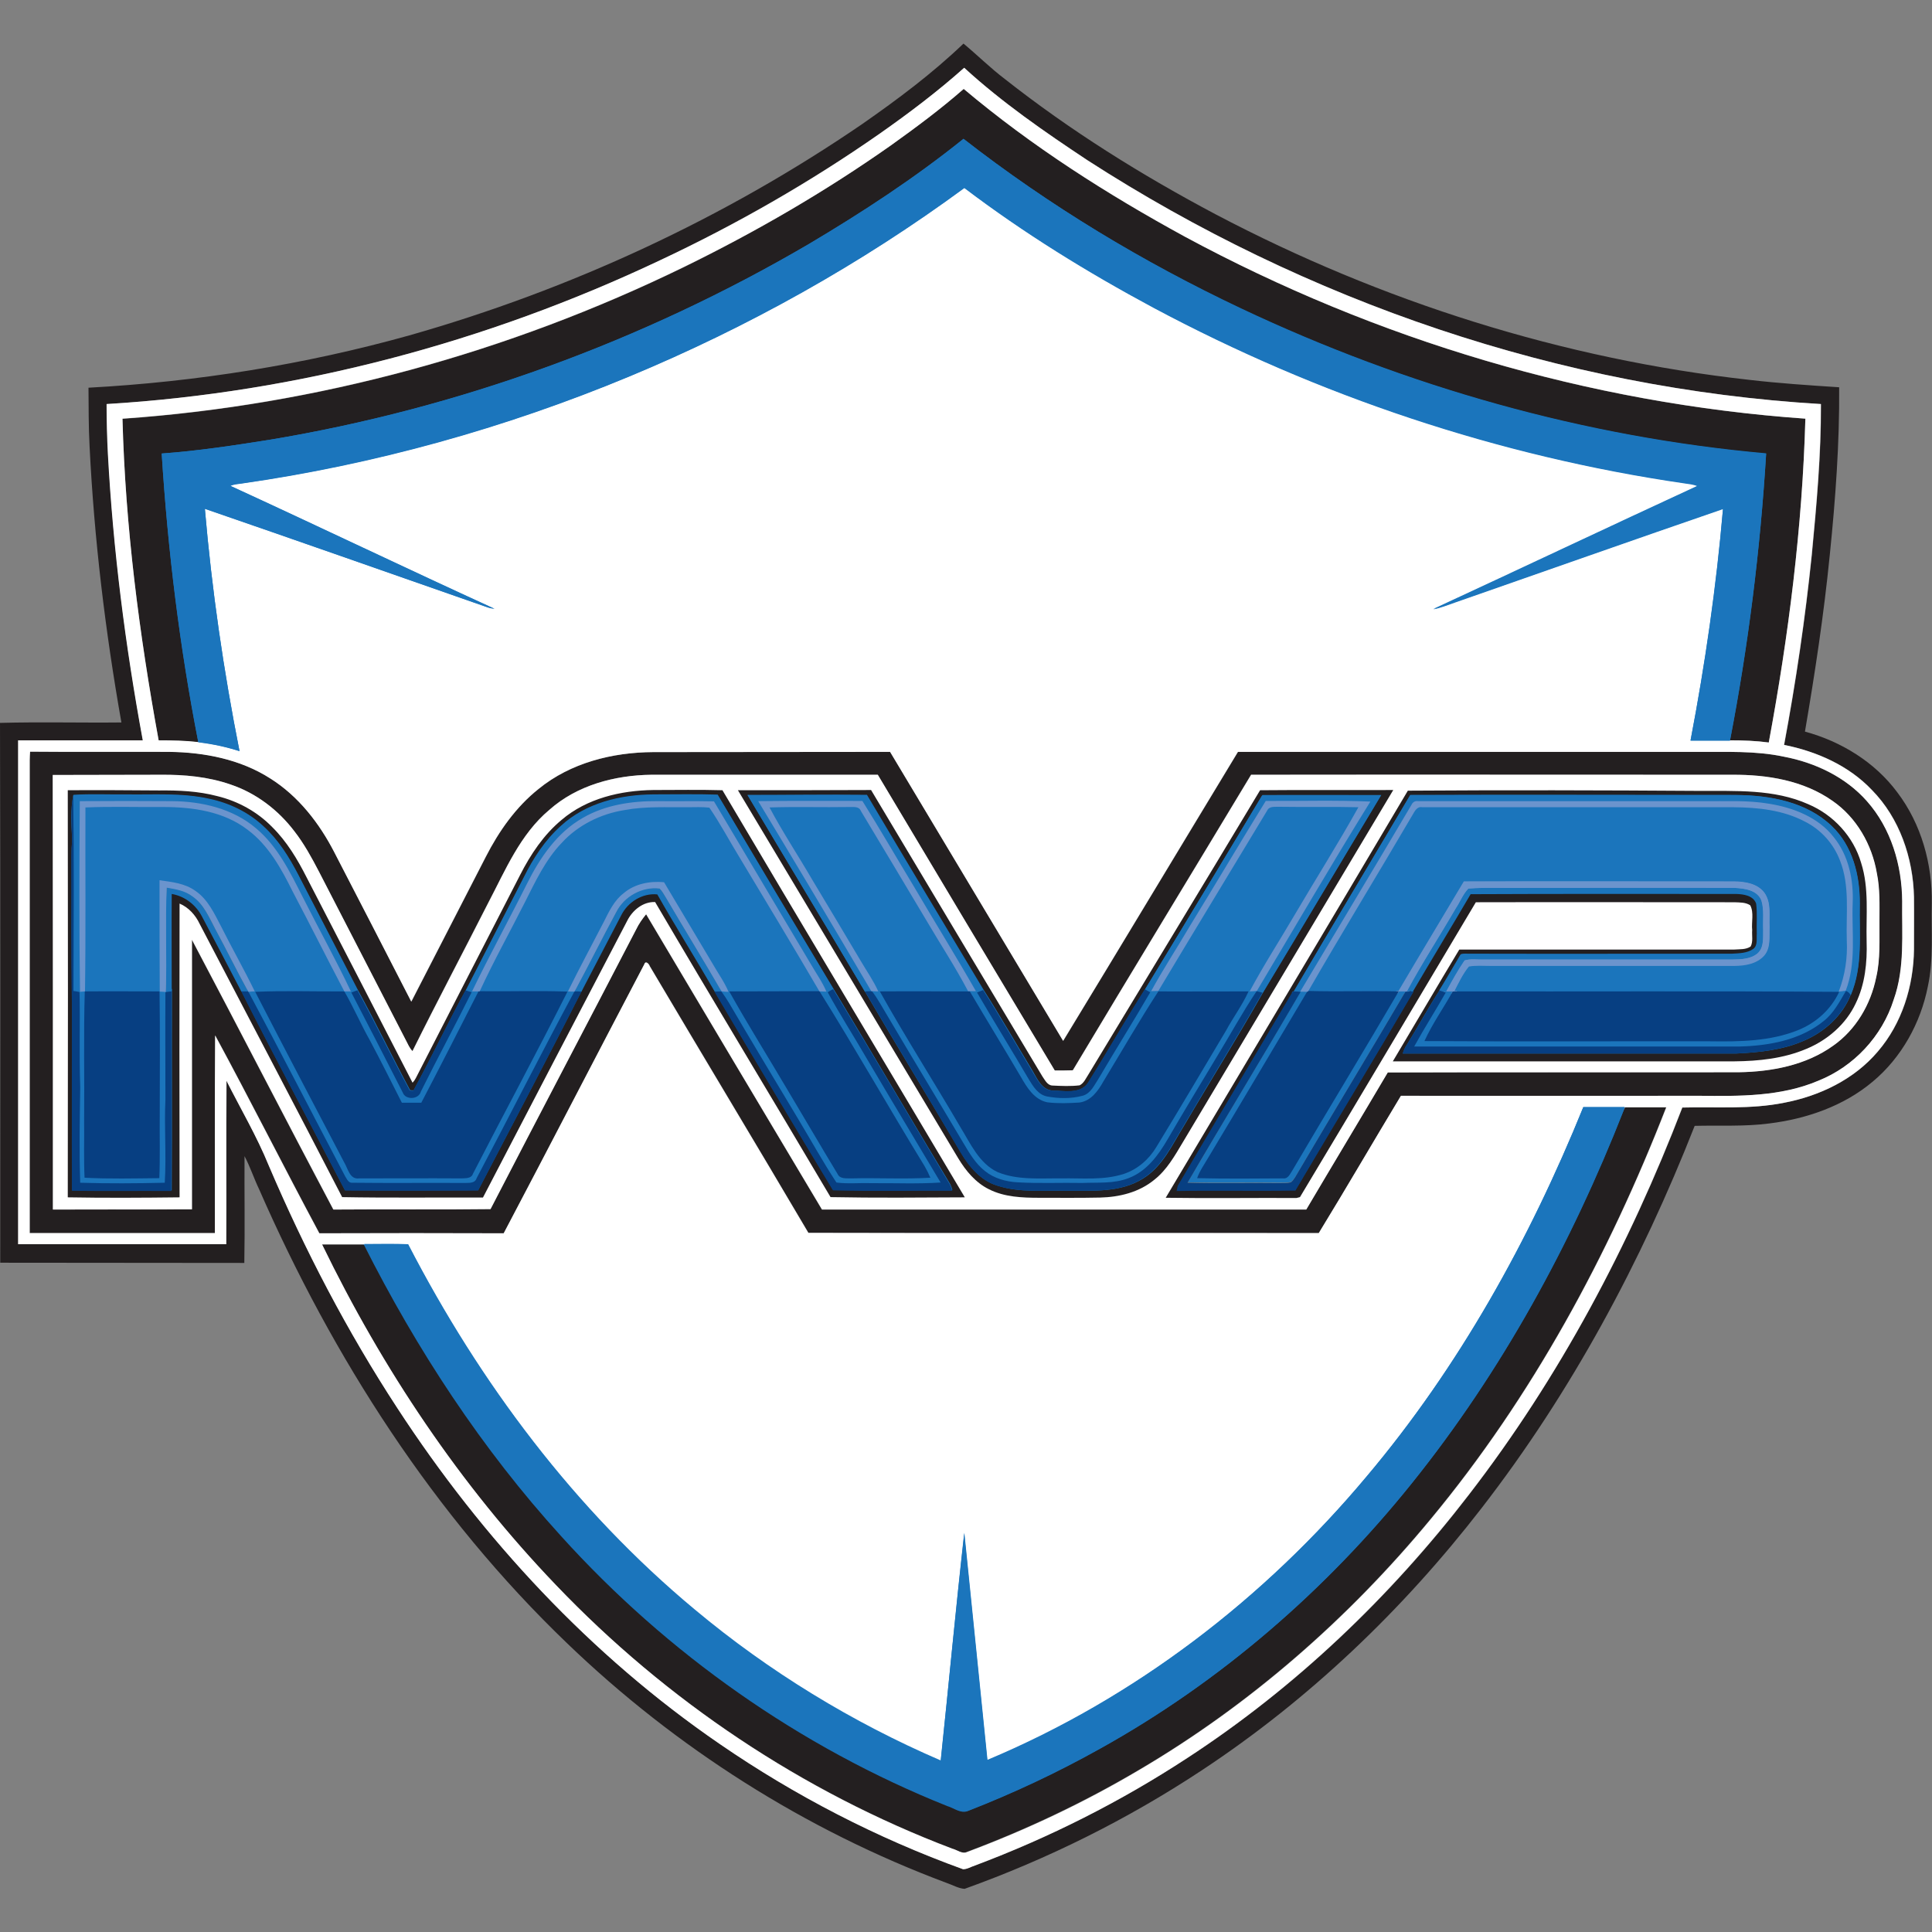 <?xml version="1.0" encoding="UTF-8"?> <svg xmlns="http://www.w3.org/2000/svg" id="Layer_1" viewBox="0 0 886.5 886.5"><rect x="0" y="0" width="886.5" height="886.5" fill="#808080" stroke="none"/><style>.st0{fill:#1b75bc}.st1{fill:#231f20}.st2{fill:#6b94cd}.st3{fill:#fff}.st4{fill:#073f82}</style><path d="M109.5 345.5c-5.7-1.8-12-3.2-18.7-4l-.7-.1-.1-.7c-8.3-42.5-13.9-87.2-16.8-132.6l-.1-1 1-.1c17.3-1.3 34.6-3.9 49.4-6.3 87-14.5 170.1-44.7 247.1-89.7 27.7-16.4 50.8-32.1 70.8-48.2l.6-.5.6.5c38 29.6 80.8 55.9 127.4 77.9 77.7 36.7 158.5 59 240.3 66.3l1 .1-.1 1c-2.7 44.5-8.3 88.8-16.6 131.8l-.2.8h-20.1l.2-1.2c6.9-35.8 11.8-71 14.8-104.7-24.9 8.6-50.1 17.4-74.4 25.9-15.7 5.5-31.4 11-47.1 16.4-1 .3-1.9.7-2.8 1-2.3.8-4.7 1.7-7.2 2.2l-7.5 1.3 6.9-3.2c20.2-9.4 40.8-19 60.6-28.3 19.1-8.9 38.7-18.1 58.2-27.1-.7-.1-1.5-.2-2.2-.3-.4 0-.8-.1-1.1-.2-84.7-12.3-166.8-39.5-244-80.7-32.9-17.7-61.2-35.6-86.3-54.5-46.6 34.4-98.2 63.3-153.3 86.2-57.6 24-117.6 40.5-178.2 49.2-.4.1-.8.1-1.2.2-.4.1-.8.1-1.2.2 17.5 8.1 35.3 16.4 52.4 24.4 21.7 10.2 44.2 20.7 66.4 30.9l6.6 3-7.2-1.1c-1.1-.2-2.2-.4-3.3-.7-16.2-5.6-32.3-11.3-48.4-16.9-26.2-9.2-53.2-18.6-79.9-27.8 3.1 35.5 8.4 72.3 15.7 109.5l.3 1.7-1.6-.6z" class="st0"></path><path d="M569.7 141.6c-45.1-21.4-88.2-47.3-127.6-78-22.3 18-46.3 33.7-71 48.3-76.1 44.6-160.4 75.4-247.5 89.8-16.4 2.6-32.9 5.1-49.5 6.3 2.8 44.4 8.2 88.7 16.8 132.5 6.4.8 12.7 2.1 18.9 4.1-7.3-36.7-12.7-73.9-15.9-111.2 43.3 14.9 86.5 30.2 129.7 45.2 1 .3 2.1.5 3.2.7-40.5-18.5-80.7-37.8-121.2-56.4 1.5-.8 3.4-.9 5.1-1.1 61.1-8.8 121-25.5 177.9-49.2C343 150 394.9 121.1 442.4 86.1c27.3 20.7 56.6 38.7 86.7 54.9 75.9 40.5 158.7 68.3 243.7 80.6 2 .3 4.1.4 6.1 1.3-40.5 18.7-80.8 37.8-121.2 56.5 3.4-.6 6.6-2 9.9-3.1 41-14.3 81.9-28.8 123-42.9-3.1 35.7-8.2 71.2-14.9 106.3h18.1c8.4-43.5 13.9-87.5 16.6-131.7-83.4-7.4-165.1-30.7-240.7-66.4zM442.3 832.3c-1.8 0-3.5-.8-5.2-1.6-.9-.4-1.8-.9-2.7-1.1h-.1c-67.1-26.8-128.5-69.7-177.5-124-34.4-37.7-64.9-82.8-90.8-134.1l-.7-1.4h13.1c3.4 0 6.2 0 8.8.1h.6l.3.5c35 67.7 79.2 124 131.4 167.4 33.3 27.8 70.8 50.9 111.3 68.5 1.3-12.6 2.6-25.4 3.8-37.8 2.1-21.4 4.4-43.6 6.8-65.3l1-9.3 1.2 11.5c3.4 33.5 6.8 67.1 10.2 100.6 65-27.5 124.6-72.1 172.4-129.3 39.3-46.7 72.7-103.7 99.4-169.4l.3-.6H746.8l-.8 2.9v.1c-25.4 64.9-58.2 122.5-97.3 171.2-40.8 50.8-89 91.9-143.4 122.1-19.1 10.7-39.6 20.3-60.7 28.5-.8.3-1.5.5-2.3.5z" class="st0"></path><path d="M627 677.7c-46.9 56-106.5 101.8-174 130.1-3.5-34.7-7.1-69.5-10.6-104.2-3.9 34.8-7.1 69.6-10.8 104.5-40.7-17.5-78.9-40.8-112.8-69.2C263.7 693 220 634.5 187.2 571.1c-6.7-.3-13.5-.1-20.2-.1 24.3 48.2 54.2 93.9 90.6 133.9 48.7 53.9 109.6 96.8 177.1 123.8 3.1.9 6.2 3.6 9.5 2.3 20.8-8.1 41-17.6 60.5-28.5 55.2-30.8 103.7-72.9 143.1-122 41.2-51.3 73.1-109.8 97.1-170.9l.4-1.5h-18.9c-24.6 60.9-57 119.2-99.4 169.6z" class="st0"></path><path d="M858.6 422.4c.1-9 .2-18.4-2.6-27.3-3.6-12.5-13.1-23.1-25.4-28.2-12.9-5.8-26.8-6.3-40-6.3h-92.2c-21 0-37.2 0-52.5.1h-1.1l-.6 1c-28.9 48.8-58.4 98.4-87 146.3l-25.9 43.5h3.5c7.2.1 14.8.1 24.6.1H595l2.6-.7.4-.7c23.3-38.9 46.8-78.4 69.6-116.7l10.5-17.6H796.2c1.9 0 3.7.1 5.1.8.7 1.7.6 3.7.5 5.8-.1 1.3-.1 2.7 0 4.1-.1.8 0 1.7 0 2.5.1 1.4.1 2.6-.3 3.6-1.3.6-2.9.7-4.6.7-.5 0-1 0-1.4.1H668.3l-.6 1c-5.9 9.7-11.7 19.7-17.4 29.2-4.4 7.4-8.7 14.7-13.1 22l-1.8 3h160.4c13.9-.1 24.6-2 33.8-5.9 10.6-4.3 19.2-12.3 23.7-21.9 3.9-7.9 5.6-17.5 5.3-29.5-.1-2.9-.1-6 0-9zm-11.3 33.2c-3.4 8.6-10.8 15.9-20.3 19.9-9.5 4.2-20.2 5.3-30.2 5.7H646.7c.2-.4.4-.7.7-1.1 2.2-3.5 4.3-7.2 6.4-10.7 2.7-4.7 5.5-9.5 8.5-14.1 1.8-2.9 3.5-5.8 5.2-8.7 1.4-2.4 2.8-4.8 4.3-7.2.2 0 .5-.1.9-.1h123c3.3-.2 7.1-.3 10.3-2.5l.1-.1c2.4-1.9 2.4-4.7 2.3-6.8V428.2c-.1-1.7 0-3.5 0-5.2 0-2.9.1-5.9-.3-8.9v-.2l-.1-.2c-1.9-5.4-8.7-5.7-11-5.7h-68.6c-21 0-38 0-53.4.1h-1.1l-.6 1c-4.2 7.1-8.5 14.4-12.7 21.3-4.5 7.6-9.2 15.4-13.7 23.1-9.5 16.3-19.3 32.7-28.8 48.6-8.2 13.7-16.7 27.8-24.9 41.8-4.8.1-9.9.1-16.4.1h-20.2c-5.4 0-9.9 0-14.1.1 7.5-12.7 15.2-25.6 22.6-38 9.7-16.2 19.6-33 29.4-49.5h.4l.6-1c9.3-15.8 18.8-31.8 28.1-47.3 8.1-13.7 16.6-27.8 24.8-41.7 17.8 0 37.1-.1 60.5-.1h87.9c18.8.2 33.1 4.8 42.3 13.6 10.8 10.2 12.3 25.8 12.2 34.1-.1 3.2 0 6.5 0 9.7.1 10.9.2 21.9-4 31.7zM401.8 477c-22.5-37.8-45.8-76.8-68.6-115.3l-.6-.9h-1.1c-4.1-.1-8.5-.2-13.9-.2h-18c-12.4.2-30 2.8-43.3 14.2-7.4 6.1-13.8 14.5-19.5 25.8-6.2 12-12.3 24-18.5 36.1-9.5 18.4-19.2 37.4-28.8 56.2-9.3-18.2-18.9-36.7-28.1-54.6l-18.9-36.6c-3.9-7.7-8.9-16.5-16.1-23.6-7-7.1-16-12.2-26.1-14.7-9-2.4-18.4-2.7-26.4-2.7H29.1v2c0 61.1.1 124.3 0 186.8v2h2c8 .1 16.1.2 24.9.2 8.2 0 16.9-.1 26.5-.2h2v-2c-.1-43.8-.1-88.2 0-131.3 2.2 1.6 4.1 4 5.4 6.8 8.9 17.2 18 34.6 26.9 51.4 12.7 24.2 25.8 49.3 38.6 74l.5 1.1h1.2c7.6.1 15.6.2 26 .2H222.9l.6-1.1c18.6-35.7 37.5-72 55.8-107.1l10.4-19.9c2.1-4.3 5.9-7.1 9.9-7.5 13.9 23.6 28.1 47.5 41.9 70.6 12.5 20.9 25.4 42.5 38 63.9l.6 1h1.1c8.2.1 17 .2 27.6.2 7.5 0 15.1 0 22.6-.1h14.9l-1.8-3c-14.3-24-28.5-47.8-42.7-71.7zm26.7 67.3h-24c-8.4 0-14.9-.1-21-.2-21.8-36.1-38.4-64-53.8-90.2-4-7-8.2-14-12.3-20.8-4.7-7.8-9.5-15.8-14-23.8l-.5-.9-1-.1c-.6-.1-1.2-.1-1.8-.1-6.8 0-13.5 4.3-16.7 10.6-6.6 12.6-12.6 24.1-18.3 35.1-10.3 20.2-21 40.7-31.3 60.4-5.2 9.9-10.4 19.8-15.5 29.8-12.3.1-21.9.1-31 .1-10 0-19 0-27.7-.1-5.6-10.9-11.4-21.8-17-32.5-9.9-18.9-20.2-38.4-30-57.7l-3.3-6.4c-4.8-9.2-9.8-18.7-14.7-28.1-3.1-6-8.8-10.2-15.3-11.3l-2.3-.4v81.1c0 18.1 0 36.8-.1 55.2H51.3c-6.3 0-11.3 0-16-.1V460.2c-.3-16.1-.3-32.4-.3-48.2v-19.9c0-2.3 0-4.7.2-6.9v-.2c0-1-.1-2.1-.1-3.1-.2-5.2-.4-10.5.3-15.5 2.2-.1 4.6-.1 7.5-.1h29.9c7.3 0 15.1.2 22.7 1.9 9.4 2 17.7 6.2 24.1 12.3 5.6 5.2 10.4 11.8 15.5 21.6 4 7.7 7.9 15.4 11.9 23.1 5 9.8 10.2 19.9 15.4 29.8 4.5 8.2 8.9 16.7 13.1 25 3.5 6.9 7.2 14.1 10.9 21l.5 1 1.1.1c.2 0 1.4.1 1.5.1l1.3.1.6-1.1c4.1-7.6 8.1-15.4 11.9-22.9 3.9-7.6 7.9-15.5 12.1-23.2 5.5-10.5 11-21.3 16.3-31.6 3.4-6.6 6.8-13.3 10.2-19.9 5.1-10.2 10.4-17.5 16.7-23.1 12.3-11.4 29.2-13.8 41.1-13.9h17c4.3 0 7.9 0 11.2.1 15.1 25.7 31.4 52.9 52.5 88.1 10.1 16.6 20.2 33.5 29.9 49.9 7.7 13 15.7 26.4 23.6 39.5-1.7.1-3.6.1-5.4.1zM543.9 526l.4-.7 36.9-61.8c19.6-32.7 39.8-66.6 59.7-99.9l1.8-3h-41.6c-9.2 0-16.3 0-23 .1H577l-.6 1c-15 25-30.3 50.3-45.1 74.8-11 18.2-22.4 37-33.5 55.5-.4.5-.7 1-1 1.6-.6 1.1-1.2 2.1-2 2.6-1.6.2-3.2.2-5.2.2-1.6 0-3.2 0-4.7-.1h-1.8c-.8 0-1.5-1-2.4-2.4l-.6-.9c-11.4-19.1-22.8-38.2-34.3-57.3-14.8-24.7-29.6-49.4-44.3-74.1l-.6-1h-65.7l1.8 3c18.7 31.3 37.4 62.5 56.1 93.8 15 25 30 50.1 44.9 75.1 4.4 7.3 9.3 12.2 14.9 15 7.6 3.8 16 4.1 24 4.1h17.2c4.3 0 7.6 0 10.7-.1 7.3-.1 17.8-1.8 26.1-8.6 5.8-4.4 9.4-10.7 13-16.9zm-20.8 13.2c-7.6 4.8-16.8 5.2-25.6 5.2H477.2c-6.3 0-12.9-.3-19.2-2.3-5.9-1.8-11-6.6-15.6-14.5-5.4-9.1-10.8-18.1-16.3-27.2-9.1-15.2-18.5-30.9-27.6-46.4-10.6-17.8-21.4-35.9-31.9-53.4-6.7-11.3-13.5-22.5-20.2-33.8H373.1c8.9 0 16.3 0 23.2.1 13.6 22.9 27.6 46.2 41.1 68.7l11.9 19.9c4.9 7.6 9.6 15.6 14.1 23.2 2.6 4.4 5.3 9 8.1 13.5.4.6.8 1.3 1.1 1.9 2 3.6 4.6 8 10 8.4h.1c1 0 2 .1 3.1.1 1.3.1 2.6.2 3.9.2 3.3 0 8.1-.5 11-4.8 4.3-6.9 8.6-14 12.7-20.8 4.4-7.3 8.9-14.8 13.5-22.2 15.4-25.3 31.9-52.6 53.3-88.1 7.1-.1 14.7-.1 23.8-.1h26.1c-7.9 13.1-15.7 26.3-23.6 39.4-9.5 15.8-19.2 32.2-28.9 48.3-7.1 12.5-14.6 25-21.9 37.2-4.6 7.7-9.4 15.6-14 23.4-1.2 1.9-2.3 3.8-3.4 5.7-4.1 7-8.3 14.2-15.2 18.4z" class="st1"></path><path d="M580.2 455.9c9.7-16.1 19.4-32.5 28.9-48.3 8.5-14.2 16.9-28.3 25.4-42.4l.9-1.5H604c-9.6 0-17.5 0-25 .1h-.6l-.3.5c-21.6 36-38.2 63.5-53.8 89.1-4.6 7.3-9.2 14.9-13.6 22.2-4.1 6.8-8.3 13.9-12.6 20.8-1.6 2.4-4.1 3.4-8.5 3.4-1.2 0-2.5-.1-3.7-.1-1.1-.1-2.2-.1-3.2-.1-3.8-.3-5.7-3.6-7.6-6.9-.4-.7-.8-1.4-1.2-2-2.7-4.4-5.4-9-8-13.4-4.6-7.7-9.3-15.6-14.1-23.3l-11.9-19.9c-13.7-22.8-27.8-46.4-41.6-69.7l-.3-.4h-.6c-7.2-.1-14.9-.1-24.3-.1h-32l.9 1.5c7.3 12.3 14.7 24.5 22 36.8 10.5 17.5 21.3 35.6 31.9 53.4 9.1 15.5 18.5 31.2 27.6 46.4 5.4 9 10.9 18.1 16.2 27.1 5 8.6 10.6 13.8 17.3 15.9 6.6 2.2 13.6 2.5 20.1 2.5h20.2c9.2 0 18.8-.4 27.1-5.6 7.6-4.6 12-12.1 16.2-19.4 1.1-1.9 2.2-3.8 3.3-5.6 4.6-7.8 9.4-15.8 14-23.4 7.6-12.5 15.2-25 22.3-37.6zm-40.1-19.3c2.3-3.7 4.6-7.5 6.8-11.3 4.3-7.1 8.6-14.2 12.8-21.3 7-11.7 14.3-23.7 21.5-35.5h4.6c3.9 0 7.8 0 11.7-.1 3.9 0 7.8-.1 11.7-.1 6.9 0 12.5.1 17.7.3-11.9 19.3-23.7 39.2-35.1 58.3l-15.9 26.7-.9.1c3.7-6.9 7.9-13.7 11.8-20.2 2.6-4.3 5.4-8.8 7.9-13.3 3.6-6.2 7.4-12.5 11.1-18.6 6.1-10 12.3-20.4 18.1-30.8l.8-1.4h-1.6c-4.1-.1-8.6-.2-14.4-.2h-23.8c-1.3 0-3.7 0-4.7 2.4-7.5 12.5-15.1 25.1-22.5 37.3-8.9 14.7-18.1 29.9-27.1 44.9h-1c3.6-5.8 7.1-11.5 10.5-17.2zm-139.4 17.3c-16.2-27.3-33.3-56-50.9-85.2 6-.1 12.5-.1 20.4-.1h25.1c4.6 7.4 9.2 15.1 13.6 22.5 3.1 5.2 6.2 10.5 9.4 15.7 3.8 6.5 7.7 13 11.5 19.3 5.5 9.1 11.1 18.4 16.5 27.8h-1.2c-3.7-6.9-7.8-13.7-11.8-20.3-2.4-3.9-4.8-7.9-7.1-11.9-5.1-8.6-10.3-17.2-15.4-25.7-4.8-8.1-9.7-16.2-14.5-24.3-1-2.4-3.5-2.4-4.8-2.4h-1.6c-2.7 0-5.3.1-8 .1h-14c-5.8 0-10.2.1-14.3.2l-1.6.1.8 1.4c3.7 6.9 7.8 13.7 11.8 20.3 2.5 4.2 5.2 8.5 7.7 12.8 3.3 5.6 6.7 11.2 10 16.7 4.1 6.9 8.3 13.8 12.4 20.7.9 1.5 1.8 3 2.7 4.4 1.6 2.6 3.2 5.2 4.6 7.9h-1.3zm129 71.9c-3.3 5.6-8.4 9.8-14.3 11.9-5.7 1.9-11.6 2.1-17.1 2.1H477.2c-7.3 0-13.4-.5-19-2.8-6.6-3.1-10.4-9.6-14.1-15.9-.8-1.4-1.6-2.7-2.4-4-4.9-8.3-9.9-16.7-14.8-24.7-7.2-11.8-14.6-24.1-21.5-36.3h39c4 6.8 8.1 13.7 12.1 20.3 3.6 6 7.4 12.2 11 18.4 2.4 4.3 6.1 10.9 12.9 12.2 2.3.3 4.6.4 7.3.4 2.2 0 4.6-.1 7.7-.3 5.7-.8 9.2-5.6 11.7-10.2 2.8-4.6 5.7-9.4 8.4-14 5.3-8.9 10.7-18 16.5-26.8h39.3c-1.7 3.4-3.7 6.6-5.6 9.7-1.4 2.2-2.8 4.6-4.1 6.9-3.6 6.1-7.2 12.1-10.9 18.2-6.8 11.4-13.9 23.3-21 34.9zM854.2 424c0-3.1-.1-6.4 0-9.6.2-15.3-4.5-28.2-13.2-36.4-9.8-9.4-24.7-14.3-44.4-14.5h-88c-23.9 0-43.5 0-61.7.1h-.6l-.3.5c-8.4 14.3-17 28.7-25.4 42.7-9.2 15.5-18.8 31.5-28.1 47.4l-.8 1.4 1.6.1c.8 0 2.4.1 3.2.2h.6l.3-.5c9.2-15.6 18.6-31.4 27.7-46.7 7.6-12.8 15.5-26 23.2-39 .4-.8 1-1.3 1.6-1.3h143.6c5.7 0 11.9.1 18 1.2 9 1.5 21.3 5.2 29 14.9 6 7.4 9 18 8.5 29.9-.2 3.8-.1 7.7 0 11.4.2 9.4.4 19.2-3.1 28.2-.4.7-.8 1.4-1.3 2.1-2.4 4.1-4.9 8.4-8.7 11.3-9 7.3-21.5 11.1-38.3 11.5H650.3c2.4-4.3 4.9-8.5 7.4-12.6 2.1-3.5 4.2-7 6.3-10.6l.6-1.1-4.8-1.5-.4.6c-3 4.6-5.9 9.5-8.6 14.2-2 3.5-4.2 7.1-6.3 10.6-.9 1.3-1.6 2.8-2 4.4l-.3 1.3H796.6c10.4-.5 21.4-1.6 31.3-6 10.2-4.4 18.2-12.2 21.9-21.6 4.7-10.2 4.6-21.6 4.4-32.6z" class="st0"></path><path d="M616.3 499.9c8.7-14.5 17.7-29.6 26.4-44.5 6.6-11.3 13.5-22.8 20.2-33.9 3.2-5.3 6.4-10.6 9.5-15.9H795.9c6.4.1 10.6 1.6 12.9 4.6 2.3 3.2 2.2 7.3 2.2 11.3v6.9c0 3.4 0 6.8-2.1 9.3-2.5 2.9-6.8 4.4-13 4.5H678.7c-1.9 0-3.4.1-4.8.4l-.4.1-.2.3c-2.7 3.4-4.7 7.3-6.5 11h-.6l-.3.5c-1.7 3.2-3.7 6.4-5.6 9.5-2.6 4.3-5.3 8.7-7.5 13.3l-.7 1.4h1.6c15.3.1 32.1.2 52.9.2h78.3c2 0 4 .1 6 .1 10.7 0 23.1-.6 34.5-5.2 8.7-3.5 15.8-10.1 19.5-18.2 2.9-7.5 4.2-15.5 3.8-23.9-.1-3.2-.1-6.6 0-9.9.2-9 .3-18.4-3.1-27.1-3-7.9-9-14.6-16.5-18.5-10.8-5.7-23.4-6.6-33.1-6.8H653.1c-.2 0-.5-.1-.7-.1-2.3 0-3.5 2-4.4 3.5-.1.2-.2.4-.4.6-7.1 12.3-14.5 24.6-21.7 36.6-8.6 14.4-17.5 29.2-26 44l-.6.3-.1.2c-8.7 14.5-17.3 29-25.9 43.5-6.5 10.9-12.9 21.7-19.4 32.6l-1.5 2.4c-1.4 2.2-2.9 4.5-3.7 7.2l-.4 1.3h1.4c5.8.1 12 .1 19.4.1 5.6 0 11.1 0 16.7-.1h3.8c2.2 0 3.3-1.8 4.2-3.3.2-.3.4-.7.6-1 7-12.3 14.6-25 21.9-37.3zM436.8 543c-8-13.2-16-26.7-23.7-39.7-9.8-16.4-19.8-33.4-29.9-49.9-21.4-35.6-37.8-63.1-53.1-89l-.3-.5h-.6c-3.6-.1-7.5-.1-12.4-.1h-17c-12.5.1-30.1 2.7-43.1 14.7-6.6 5.8-12.1 13.5-17.4 24-3.4 6.6-6.8 13.3-10.2 19.9-5.3 10.4-10.8 21.1-16.3 31.6-4.2 7.7-8.2 15.6-12.1 23.2-3.7 7.4-7.6 14.9-11.6 22.3h-.4c-3.6-6.8-7.2-13.7-10.6-20.5-4.2-8.3-8.6-16.8-13.1-25-5.2-9.9-10.4-20-15.4-29.8-4-7.7-7.9-15.4-11.9-23.1-5.2-10.1-10.2-17-16.1-22.4-6.7-6.4-15.6-10.9-25.5-13-7.9-1.8-15.9-2-23.4-2H42.6c-3.6 0-6.6.1-9.2.2h-.8l-.2.8c-1.2 5.8-.9 11.9-.7 17.8 0 1 .1 2 .1 3-.2 2.3-.3 4.7-.2 7.1v19.9c0 15.8 0 32.1.3 48.1V547.3h1c5.2.1 10.8.1 18 .1h28.5v-1c.1-19.1.1-38.5.1-57.3v-35.4l-4.8.5v.9c-.1 11.2-.1 22.6 0 33.6v15.9c-.3 5.9-.2 12-.1 17.8.1 6.3.2 12.9-.1 19.3-7.2.1-13.3.2-19.1.2-6.4 0-12.2-.1-17.8-.2v-.9.7h.9c4.6.2 9.6.3 15.5.3 4.2 0 8.5-.1 12.6-.1 2.1 0 4.1-.1 6.2-.1h.9v-.9c.3-6.1.2-12.3.2-18.4v-10.7V491c0-11.8.1-24.1-.1-36.1v-21.2-28.6h.2c5.2.7 10.5 1.5 14.8 4.5 5 3.4 7.8 9 10.6 14.3l.7 1.5c2.1 4.2 4.3 8.4 6.5 12.4 2.8 5.3 5.7 10.7 8.3 16.2-.5 0-1.1.1-1.4.1h-4.8l.7 1.5c9.8 19.3 20.1 38.8 30 57.7 5.8 11 11.7 22.3 17.5 33.5l.3.5h.6c9 .1 18.5.1 28.9.1 9.4 0 19.4 0 32.3-.1h.6l.3-.5c5.3-10.3 10.7-20.6 16.1-30.8 10.4-19.8 21.1-40.2 31.3-60.5l.7-1.4h-1.6s-4.1-.1-4.6-.1c3.4-6.9 7-13.9 10.6-20.6 1.8-3.3 3.5-6.7 5.2-10l.4-.7c2.2-4.4 4.5-8.9 8.4-12 4.7-4.1 10.8-5 15-5 .8 0 1.5 0 2.3.1 3.9 6.5 7.7 12.9 11.6 19.4 3.5 5.9 7.1 11.8 10.6 17.7.8 1.4 1.6 2.7 2.4 4 1.4 2.3 2.9 4.7 4.1 7.1l-1.7-.1-3.2.1-1.7.1.8 1.4c15.6 26.5 32.3 54.6 54.4 91.2l.3.5h.5c6.4.2 13.3.2 22.2.2H437.7l-.3-1.2c.2-1.1-.1-2.1-.6-3.2zM37.6 524.8v-9.5c.1 3.1 0 6.2 0 9.5zM114.2 380c-9.4-7.2-22.2-10.7-39.3-10.7H53.4c-5.8 0-10.3.1-14.4.3h-1v31.1c0 17.8.1 36.2-.2 54.2-.1 3.7-.2 7.5-.2 11.2 0-3.7 0-7.3-.1-11-.2-26.6-.2-54.9 0-86.5 7.1 0 14.5-.1 22-.1h19.3c10.9.1 26.3 2.3 37.9 12.2 9.3 7.8 14.9 18.9 20.4 29.6l.8 1.7c3 6 6.1 12 9.2 17.8 4.1 7.9 8.3 16 12.3 24.1h-.8c-4-7.6-8-15.3-11.8-22.8-3.8-7.4-7.7-15-11.6-22.4-5-10.1-11.1-21.3-21-28.7zM235 501.9c-6.2 11.9-12.7 24.2-18.9 36.4v.2c-.4 1.2-1.7 1.4-3.7 1.4H164.1c-2 0-2.8-1.6-4-4.4-.4-.9-.8-1.8-1.2-2.5-14.6-27.8-27.7-53-40.2-76.8 4.5-.2 9.4-.2 15.3-.2 3.5 0 7.1 0 10.6.1 3.5 0 7.1.1 10.6.1h2.3c2.1 3.7 4.1 7.7 6 11.5 1.8 3.5 3.6 7.2 5.5 10.7 4 7.4 7.8 15.1 11.6 22.5 1 2 3.3 6.5 3.3 6.5H194l.3-.5c8.4-16.1 17.2-33.1 26-50.7h24.4c5.5 0 9.9.1 14 .2-7.8 15-15.9 30.5-23.7 45.5zm91.5-132l-.3-.4-.4-.1c-1.8-.2-3.6-.3-5-.3h-15.5c-7 0-12.9.2-18.7 1.3-11.6 1.8-22 7.3-29.4 15.3-6.8 7-11.2 15.8-15.5 24.4-.5 1-1 2.1-1.6 3.1-2.4 4.8-4.9 9.6-7.4 14.3-4.4 8.5-9 17.3-13.1 26.2h-1.2c4.4-9 9.1-18 13.6-26.8 3.6-6.9 7.3-14 10.8-21 7.1-14.5 15.4-24.3 25.2-30 8.7-5 19.8-7.6 33-7.6h16.7c3.7 0 6.6 0 9.4.1 14.4 24.2 29.3 49.2 44.1 74.1.8 1.4 1.7 2.8 2.5 4.1 1.4 2.3 2.8 4.6 4 7h-1c-8.3-14.2-16.9-28.5-25.1-42.3-3.8-6.3-7.6-12.6-11.3-19-1.7-2.8-3.4-5.7-5.1-8.5-2.8-4.4-5.6-9.4-8.7-13.9zm86.7 169.9h-14.6c-3 0-5.5 0-7.8.1h-1.4c-2.1 0-3.5-.1-4.1-1.4-4.4-7.3-8.8-14.7-13-21.9-3.2-5.5-6.5-10.9-9.7-16.4-3.4-5.8-6.9-11.7-10.4-17.3-5.3-8.8-10.8-17.8-15.9-26.9h39.2c9.1 14.5 17.9 29.5 26.5 43.9 7 11.8 14.2 24 21.5 35.8.8 1.2 1.4 2.6 2 3.9-3.6.1-7.4.2-12.3.2z" class="st0"></path><path d="M647.7 454.3l-33.2 56c-6.8 11.3-14 23.4-21.1 35.4l1.7 1 21-35.4 3.9-6.4c9.7-16.2 19.7-33 29.4-49.5l-1.7-1.1z" class="st0"></path><path d="M812.9 425.4c-.1-1.3 0-2.5 0-3.9.1-4.3.1-8.7-2.5-12.5-2.7-3.6-7.5-5.4-14.5-5.5H671.3l-.3.5c-3.3 5.5-6.5 10.9-9.8 16.4-6.6 11.1-13.5 22.6-20.2 33.9l-.9 1.5h6.1l.3-.5c4.3-8.1 9.2-16.1 13.8-23.8 2.8-4.7 5.8-9.5 8.5-14.3.8-1.1 1.4-2.3 2.1-3.5 1-1.9 2-3.7 3.4-5.2 2.8-.2 5.8-.3 9.5-.3h6.1c2 0 4.1.1 6.1.1h61.9c12.7 0 25.3 0 37.9.1 4.8.2 10 .9 11.6 5 .9 2.8.8 5.7.7 8.7 0 1.4-.1 2.9 0 4.3v1.9c0 3 0 6.2-2.1 8.1-2.9 2.5-7.2 2.6-11 2.7H676.2c-1.2 0-2.8.1-4.3.6l-.3.1-.2.3c-3 4.5-5.7 9.2-8.3 13.9l-1.1 2H667.9l.5-1c1.8-3.6 3.6-7.3 6.1-10.5 1.2-.2 2.4-.3 4.1-.3h117.3c6.8-.1 11.5-1.8 14.5-5.2 2.6-3.1 2.6-7.1 2.6-10.6v-2.8l-.1-.2z" class="st2"></path><g id="_x23_231f20ff"><path d="M395.8 56.8c16.2-11.3 32-23.1 46.3-36.8 6.4 5.3 12.3 11.2 18.9 16.2 30.2 23.8 62.9 44.2 96.9 62.2 76 40 159.3 66.4 244.8 75.9 13.7 1.6 27.5 2.5 41.2 3.4.2 25.7-1.7 51.4-4.3 76.9-2.7 27.2-6.8 54.2-11.4 81.1 16.6 4.5 32.1 14 42.4 27.9 11 14.5 16.1 32.9 15.8 51-.3 12.7.9 25.5-1.8 38-3.3 16.8-12.1 32.7-25.3 43.7-13.3 11.2-30.4 17.1-47.5 19.2-11.3 1.5-22.8.8-34.2 1.1-24.5 62.4-56.6 122.2-97.7 175.3-36.1 46.7-79.3 88-128.6 120.5-33.9 22.4-70.5 40.6-108.7 54.3-2.9-.2-5.5-1.8-8.2-2.7-64.8-24.2-124.3-62-174.1-109.9-61.1-58.6-107.6-131.1-141.4-208.4-2.4-5-4.1-10.3-6.7-15.2-.1 16.3.2 32.7-.1 49-37.3-.1-74.7 0-112-.1 0-82.6.1-165.2-.1-247.7 18.5-.5 37.1 0 55.7-.2-7.4-41.9-12.5-84.2-14.6-126.7-.5-9-.4-17.9-.5-26.9 49.7-2.7 99.2-10.6 147.2-24 73.9-21 144.6-53.7 208-97.1m7.9 4.5c-31.9 22.2-65.8 41.6-100.9 58.2-79.5 37.6-166 60.6-253.8 65.9.1 7.7.2 15.4.6 23 2.4 44.1 8 87.9 16 131.3H8.4v231.2h95.5c.1-25-.1-50 .1-75 6.5 13 13.9 25.5 19.4 38.9 16.5 38.6 36 76.1 59 111.3 39.1 60 88.7 113.5 147.9 154.1 34.6 23.8 72.2 43.2 111.7 57.5 1.9-.1 3.6-1.2 5.4-1.7 34.1-12.8 66.9-29.4 97.4-49.3 49.7-32.4 93.2-73.9 129.3-120.9 41.4-53.8 73.6-114.3 97.9-177.6 15.5-.4 31.3.9 46.7-2.2 16.3-3.1 32.1-10.7 43-23.5 11.1-12.9 16.4-30 16.6-46.9v-24c-.4-17.9-6.6-36.2-19.3-49.1-10.6-11.2-25.3-17.7-40.3-20.7 5.4-28.9 9.7-58 12.7-87.2 2.2-23 4.3-46.1 4.2-69.2-119.4-7.1-236.2-47.1-336.6-111.9-19.6-13-39.2-26.4-56.5-42.4-12.3 10.9-25.4 20.8-38.8 30.2z" class="st1"></path><path d="M442.2 40.8c31.2 26.3 65.8 48.4 101.5 67.8 87.6 47.3 185.2 76.6 284.7 83.5-1.4 49.9-7.7 99.6-16.8 148.6-5.9-.8-11.9-1-17.8-1 8.4-43.5 13.9-87.5 16.6-131.7-83.3-7.4-165.1-30.7-240.7-66.4-45.1-21.3-88.2-47.2-127.6-77.9-22.3 18-46.3 33.7-71 48.3-76.1 44.6-160.4 75.4-247.4 89.8-16.4 2.6-32.9 5.1-49.5 6.3 2.8 44.4 8.2 88.8 16.8 132.5-6-.8-12.1-.8-18.2-.8-8.9-48.7-15.3-98.1-16.6-147.6 89.3-6.2 177.2-30.4 257.6-69.6 33-16.2 64.9-34.7 95-55.9 11.5-8.3 22.8-16.7 33.4-25.9zM13.8 344.9c21.3.2 42.6 0 63.9.1 16.1.1 32.7 3.4 46.4 12.2 12.9 8.1 22.5 20.5 29.4 33.9 11.8 22.8 23.6 45.6 35.3 68.5 11.4-22.2 22.8-44.3 34.2-66.5 6-11.8 13.8-22.9 24.2-31.1 14.7-12 33.9-16.8 52.6-16.9 36.2-.1 72.5 0 108.7-.1 26.5 44.2 52.9 88.4 79.4 132.6 26.8-44.1 53.4-88.4 80.2-132.6h210.7c13.3.1 26.8-.6 39.8 2.2 14.3 2.8 28.3 9.4 38.1 20.4 11.1 12.5 16.1 29.4 16.2 45.9-.2 15.1 1.3 30.7-3.9 45.2-5.3 16.7-18.3 30.7-34.6 37.2-17.2 7.4-36.2 7.1-54.6 6.9H642.9c-12.7 21-25 42.1-37.7 63-78.1-.2-156.1.1-234.2-.1-24.1-40.9-48.6-81.6-72.8-122.4-.3-1-2-2.8-2.5-.8-21.5 41.1-42.8 82.4-64.5 123.4-28.2-.1-56.4-.1-84.6 0-16.1-30.1-31.5-60.7-47.8-90.8-.2 30.2 0 60.5-.1 90.7h-85V352.6c-.1-2.7-.1-5.2.1-7.7m10.4 10.7c.1 66.5 0 132.9 0 199.4 21.3-.1 42.5.1 63.8-.1V431.2c21.8 41.2 43 82.6 64.9 123.8 24-.2 48 .1 72.1-.2 22.1-42.8 44.6-85.5 66.8-128.3 1.2-2.5 2.8-4.9 4.6-7 26.8 45.2 53.8 90.3 80.7 135.5h222.2c12.4-21 25-41.9 37.4-62.9 53.7-.1 107.3 0 161-.1 15.1-.3 30.9-3.2 43.4-12.2 10.4-7.3 17.2-19 19.7-31.3 2-8.5 1.4-17.3 1.5-26 0-7.3.3-14.7-1.2-21.9-2.3-13.1-9.3-25.5-20.3-33.1-13.3-9.4-30.1-12.1-46-12H574c-27.2 45.2-54.7 90.3-81.8 135.6-2.8.1-5.6.1-8.3.1-27.1-45.2-54.2-90.4-81.2-135.7H298.8c-16.7.2-34.1 4.8-46.8 16.1-13.4 11.3-20.1 27.7-28.1 42.8-11.5 22.6-23.4 45.1-34.7 67.9-1.4-1.4-2.1-3.2-3-4.9L146.3 400c-3.3-6.5-6.8-13-11.4-18.7-7.4-9.7-17.5-17.4-29.1-21.3-10.3-3.6-21.3-4.6-32.1-4.5-16.4.1-33 0-49.5.1z" class="st1"></path><path d="M31.1 362.6c13.9-.1 27.8 0 41.8 0 9 0 18.1.3 26.8 2.6 9.5 2.3 18.3 7.2 25.2 14.2 6.7 6.6 11.5 14.8 15.8 23.1 16.2 31.4 32.5 62.7 48.6 94.2.6-.6 1.2-1.3 1.5-2.1 15.9-31.1 31.9-62.1 47.9-93.2 4.8-9.4 10.8-18.4 19-25.2 11.6-9.9 27.1-13.5 42.1-13.7 10.6 0 21.1-.2 31.7.1 36.9 62.3 74.2 124.5 111.2 186.8-20.5.1-41.1.3-61.6-.1-26.6-45.3-53.9-90.1-80.5-135.4-5.6-.1-10.4 3.8-12.8 8.6-22.1 42.3-44.2 84.6-66.2 127-21.6-.1-43.1.2-64.6-.2-21.6-41.9-43.7-83.6-65.4-125.4-1.9-4-5-7.6-9.2-9.3 0 44.9-.1 89.9 0 134.8-17.1.2-34.2.3-51.3 0 .1-62.3.1-124.5 0-186.8m2 22.9c-.2 2.3-.3 4.7-.2 7 .1 22.7-.2 45.4.3 68v85.6c15.2.2 30.4 0 45.6.1.2-30.5 0-61 .1-91.6v-44.5c5.9 1 11.1 4.9 13.8 10.2 6.1 11.5 12.1 23 18.1 34.5 15.5 30.6 31.7 60.8 47.5 91.3 20.4.2 40.8.1 61.1 0 15.8-30.4 31.9-60.7 47.4-91.3 6-11.7 12.1-23.4 18.3-35.1 3-6 9.7-10.2 16.5-9.5 8.5 15 17.7 29.6 26.3 44.5 17.9 30.5 36.1 60.9 54.4 91.2 18.2.5 36.4.1 54.7.2-.2-1-.6-1.9-1-2.8-18-29.8-35.6-59.9-53.6-89.7-17.8-29.6-35.5-59.3-53.1-89-9.8-.3-19.6-.1-29.4-.1-15.2.1-31.1 3.9-42.5 14.4-7.4 6.6-12.8 15-17.1 23.7-8.9 17.2-17.6 34.4-26.5 51.6-8.3 15.2-15.7 30.9-24 46.1-.4 0-1.2-.1-1.6-.1-8.2-15.2-15.7-30.9-24-46l-27.3-52.8c-4.2-8.1-9.1-16-15.9-22.2-6.9-6.5-15.8-10.8-25-12.7-12.5-2.8-25.4-1.8-38.1-2-8.1.1-16.2-.3-24.2.2-1.5 6.8-.9 13.9-.6 20.8zM338.6 362.6h61.1L478.3 494c1.2 1.7 2.2 4.1 4.6 4.2 4.2.1 8.4.3 12.5-.1 2-1 2.9-3.3 4.1-5.1 26.2-43.5 52.6-86.8 78.7-130.3 20.4-.2 40.8 0 61.1-.1-32.3 53.9-64.4 107.8-96.6 161.7-3.6 6.2-7.3 12.6-13 17.1-6.9 5.7-16 8-24.9 8.2-9.3.1-18.6 0-27.9.1-7.8 0-16-.3-23.1-3.9-6.1-3-10.6-8.5-14.1-14.2-33.8-56.3-67.4-112.7-101.1-169m4.4 2.2c17.9 30.1 36 60.1 53.9 90.2 14.4 24.6 29.3 49 43.9 73.6 3.8 6.6 9.2 13.1 16.8 15.4 10.4 3.4 21.5 2.1 32.3 2.4 11.5-.1 24.1.9 34.4-5.5 9.3-5.6 13.7-15.9 19.2-24.7 11.9-20.3 24.4-40.2 36-60.7 18.2-30.2 36.1-60.5 54.3-90.7-18.2 0-36.4-.1-54.5 0-17.9 29.7-35.8 59.4-53.8 89.1-9 14.2-17.3 28.8-26.2 43-3.6 5.3-10.9 3.6-16.2 3.5-5.2-.3-7.2-5.6-9.5-9.4-7.4-12.2-14.5-24.6-22.2-36.7-17.9-29.8-35.8-59.6-53.6-89.6-18.4-.2-36.6.1-54.8.1zM646 362.8c44.6-.2 89.2 0 133.7-.1 16.8 0 34.3-1 50 6.1 11.5 4.9 20.8 14.9 24.3 27 3.7 11.6 2.3 23.9 2.5 35.9.3 9.7-.7 19.7-5 28.5-4.5 9.6-12.9 16.9-22.7 20.9-10.4 4.4-21.8 5.6-33 5.7H639.1c10.2-17.1 20.3-34.2 30.5-51.3 42 .1 84.1 0 126.2 0 2.5-.1 5.3.1 7.5-1.4 1.3-2.3.5-5 .7-7.5-.4-3.7.9-7.9-.9-11.4-2.2-1.4-4.9-1.3-7.3-1.4H677.2c-26.9 45.1-53.7 90.3-80.7 135.3l-1.6.4c-20-.1-40 .1-60-.1C572 487.3 609.1 425 646 362.8m1.1 2c-17.7 30.1-35.8 60-53.5 90.1h-.4c-17.5 29.8-35.4 59.4-53 89.2-.1.6-.4 1.8-.5 2.4 18.2-.2 36.3.1 54.5-.2 18-30.6 36.4-60.8 54.3-91.4 8.6-14.9 17.7-29.6 26.4-44.5 40.6-.1 81.2-.1 121.9-.1 3.3.1 7.9.7 9.1 4.4.6 4.6.1 9.3.3 13.9-.2 2.3.5 5.3-1.6 6.9-2.8 2-6.5 2-9.8 2.2h-120c-1.5.1-3.1-.2-4.5.3-3.3 5.5-6.5 11-9.8 16.5-5.3 8.1-9.8 16.6-14.9 24.8-.9 1.3-1.5 2.7-1.9 4.1h153.1c10.5-.5 21.3-1.6 31-5.9 9.4-4 17.6-11.4 21.4-21 5.6-13.3 3.8-27.9 4.1-41.9.1-12.8-3.2-26.6-12.9-35.6-11.5-11.1-28.3-14-43.7-14.2-49.9 0-99.7-.2-149.6 0z" class="st1"></path><path d="M745.5 508h19c-26.4 67.9-61.5 132.8-108.1 189-37.7 45.6-82.9 85.2-134 115.2-25.1 14.8-51.5 27.3-78.7 37.5-2.3 1.1-4.6-.9-6.8-1.5-68.7-26.1-131.2-67.9-181.9-121-43.9-45.7-79.7-99.2-107.3-156.2h19.2c24.3 48.2 54.2 93.9 90.6 133.9 48.7 53.9 109.6 96.8 177.1 123.8 3.1.9 6.2 3.6 9.5 2.3 20.8-8.1 41-17.6 60.5-28.5 55.3-30.7 103.8-72.8 143.2-121.9 41.2-51.3 73.1-109.8 97.1-170.9.2-.4.5-1.3.6-1.7z" class="st1"></path></g><path d="M403.7 61.3c13.4-9.4 26.5-19.3 38.7-30.2 17.4 15.9 36.9 29.4 56.5 42.4 100.4 64.8 217.2 104.8 336.6 111.9.1 23.1-2 46.2-4.2 69.2-3 29.2-7.3 58.3-12.7 87.2 15 3 29.7 9.5 40.3 20.7 12.7 12.9 18.9 31.2 19.3 49.1.1 8 0 16 0 24-.2 16.9-5.5 34-16.6 46.9-10.8 12.8-26.7 20.4-43 23.5-15.4 3.1-31.1 1.8-46.7 2.2-24.3 63.3-56.4 123.9-97.9 177.6-36.2 47-79.6 88.5-129.3 120.9-30.5 20-63.3 36.5-97.4 49.3-1.8.6-3.5 1.7-5.4 1.7-39.5-14.3-77.1-33.7-111.7-57.5-59.2-40.6-108.8-94.1-147.9-154.1-23-35.2-42.5-72.6-59-111.3-5.5-13.5-12.9-26-19.4-38.9-.2 25 0 50-.1 75H8.3V339.7h57.2c-8-43.4-13.6-87.2-16-131.3-.4-7.7-.6-15.4-.6-23 87.8-5.3 174.3-28.3 253.8-65.9 35.2-16.5 69.1-35.9 101-58.2m38.5-20.5c-10.6 9.3-21.9 17.7-33.4 25.9-30.1 21.2-62 39.7-95 55.8-80.4 39.2-168.3 63.4-257.6 69.6 1.3 49.6 7.7 98.9 16.6 147.6 6.1 0 12.1.1 18.2.8 6.4.8 12.7 2.1 18.9 4.1-7.3-36.7-12.7-73.9-15.9-111.2 43.3 14.9 86.5 30.2 129.7 45.2 1 .3 2.1.5 3.2.7-40.5-18.5-80.7-37.8-121.2-56.4 1.5-.8 3.4-.9 5.1-1.1 61.1-8.8 121-25.5 177.9-49.1C343.1 150 395 121.1 442.5 86.1c27.3 20.7 56.6 38.7 86.7 54.9 75.8 40.5 158.6 68.2 243.6 80.6 2 .3 4.1.4 6.1 1.3-40.5 18.7-80.8 37.8-121.2 56.5 3.4-.6 6.6-2 9.9-3.1 41-14.3 81.9-28.8 123-42.9-3.1 35.7-8.2 71.2-14.9 106.3h18.1c6 0 11.9.2 17.8 1 9.1-49.1 15.4-98.7 16.8-148.6-99.4-7-197-36.2-284.7-83.5-35.7-19.5-70.3-41.5-101.5-67.8M13.8 344.9c-.2 2.6-.2 5.1-.2 7.7v213.2h85c0-30.2-.1-60.5.1-90.7 16.3 30.1 31.6 60.6 47.8 90.8 28.2-.1 56.4-.1 84.6 0 21.6-41 42.9-82.3 64.5-123.4.6-1.9 2.2-.2 2.5.8 24.2 40.9 48.7 81.5 72.8 122.4 78.1.2 156.1 0 234.2.1 12.8-20.9 25.1-42.1 37.7-63 45.6.1 91.3 0 136.9 0 18.3.2 37.4.4 54.6-6.9 16.3-6.5 29.3-20.4 34.6-37.2 5.2-14.5 3.7-30.1 3.9-45.2-.1-16.5-5.1-33.4-16.2-45.9-9.8-11.1-23.7-17.7-38.1-20.4-13.1-2.8-26.5-2.1-39.8-2.2H568c-26.8 44.2-53.3 88.4-80.2 132.6-26.5-44.2-52.9-88.4-79.4-132.6-36.2.1-72.5 0-108.7.1-18.7.1-37.9 4.9-52.6 16.9-10.4 8.3-18.2 19.4-24.2 31.1-11.4 22.2-22.8 44.3-34.2 66.5-11.7-22.8-23.5-45.7-35.3-68.5-6.9-13.4-16.5-25.8-29.4-33.9-13.7-8.8-30.3-12-46.4-12.2-21.2-.1-42.5.1-63.8-.1M726.5 508c-24.7 61-57.1 119.3-99.5 169.7-46.9 56-106.5 101.8-174 130.1-3.5-34.7-7.1-69.5-10.6-104.2-3.9 34.8-7.1 69.6-10.8 104.5-40.7-17.5-78.8-40.8-112.8-69.2C263.7 693 220 634.5 187.2 571.1c-6.7-.3-13.5-.1-20.2-.1h-19.2c27.7 57.1 63.4 110.5 107.3 156.3 50.7 53.1 113.2 95 181.9 121 2.2.5 4.5 2.6 6.8 1.5 27.3-10.2 53.7-22.7 78.7-37.5 51.1-30 96.3-69.6 134-115.2 46.6-56.2 81.7-121.2 108.1-189h-19c-.1.4-.4 1.1-.5 1.5l.4-1.6h-19z" class="st3"></path><path d="M24.2 355.6c16.5-.1 33.1 0 49.6-.1 10.8-.1 21.8.9 32.1 4.5 11.6 3.9 21.7 11.6 29.1 21.3 4.5 5.8 8 12.2 11.4 18.7l39.9 77.4c.9 1.7 1.6 3.5 3 4.9 11.3-22.8 23.2-45.2 34.7-67.9 7.9-15.1 14.7-31.6 28.1-42.8 12.7-11.3 30-15.9 46.8-16.1h103.9c27 45.3 54.1 90.5 81.2 135.7 2.8 0 5.6 0 8.3-.1 27.1-45.3 54.6-90.4 81.8-135.6 73.6-.1 147.2 0 220.8 0 16-.1 32.7 2.6 46 12 11 7.6 18.1 20.1 20.3 33.1 1.5 7.2 1.2 14.6 1.2 21.9-.1 8.7.5 17.5-1.5 26-2.5 12.4-9.3 24-19.7 31.3-12.5 9-28.3 12-43.4 12.2-53.7.1-107.3-.1-161 .1-12.4 21-25 41.9-37.4 62.9H377.2c-26.9-45.1-53.9-90.3-80.7-135.5-1.8 2.2-3.4 4.5-4.6 7-22.2 42.8-44.7 85.5-66.8 128.3-24 .3-48 0-72.1.2-21.8-41.1-43.1-82.6-64.9-123.8v123.7c-21.3.1-42.5 0-63.8.1 0-66.4 0-132.9-.1-199.4m6.9 7c.1 62.3.1 124.5 0 186.8 17.1.3 34.2.2 51.3 0-.1-44.9-.1-89.9 0-134.8 4.2 1.8 7.3 5.3 9.2 9.3 21.8 41.8 43.8 83.5 65.4 125.4 21.5.4 43.1.1 64.6.2 22-42.4 44.1-84.7 66.2-127 2.4-4.8 7.2-8.8 12.8-8.6 26.6 45.3 53.8 90.2 80.5 135.4 20.5.4 41.1.2 61.6.1-37-62.3-74.3-124.4-111.2-186.8-10.6-.3-21.1-.1-31.7-.1-14.9.2-30.5 3.8-42.1 13.7-8.2 6.8-14.2 15.8-19 25.2-16 31.2-32 62.2-47.9 93.3-.4.8-.9 1.5-1.5 2.1-16.1-31.4-32.4-62.8-48.6-94.2-4.2-8.3-9.1-16.5-15.8-23.1-6.8-7-15.7-11.9-25.2-14.2-8.7-2.3-17.8-2.7-26.8-2.6-14-.1-27.9-.2-41.8-.1m307.5 0l101.1 168.9c3.5 5.8 8 11.2 14.1 14.2 7.1 3.6 15.3 3.9 23.1 3.9 9.3 0 18.6.1 27.9-.1 8.8-.2 17.9-2.4 24.9-8.2 5.7-4.5 9.3-10.9 13-17.1l96.6-161.7c-20.4.1-40.8-.1-61.1.1-26.1 43.5-52.5 86.9-78.7 130.3-1.2 1.8-2.1 4.1-4.1 5.1-4.1.5-8.3.3-12.5.1-2.3-.1-3.4-2.5-4.6-4.2-26.2-43.8-52.5-87.6-78.6-131.4-20.4.1-40.8.1-61.1.1m307.4.2c-36.9 62.3-74 124.5-111.1 186.8 20 .3 40 0 60 .1l1.6-.4c27-45 53.8-90.2 80.7-135.3 39.5-.1 79.1 0 118.6 0 2.5.1 5.2 0 7.3 1.4 1.8 3.4.5 7.6.9 11.4-.2 2.5.5 5.2-.7 7.5-2.2 1.5-5 1.2-7.5 1.4H669.6c-10.3 17.1-20.3 34.2-30.5 51.3h156.7c11.2-.1 22.6-1.3 33-5.7 9.7-4 18.2-11.3 22.7-20.9 4.3-8.8 5.3-18.8 5-28.5-.3-12 1.2-24.3-2.5-35.9-3.5-12.1-12.7-22.1-24.3-27-15.7-7-33.2-6-50-6.1-44.5-.3-89.1-.4-133.7-.1z" class="st3"></path><path d="M442.1 63.7c39.4 30.7 82.5 56.7 127.6 78.1 75.6 35.7 157.3 58.9 240.7 66.4-2.7 44.2-8.2 88.2-16.6 131.7h-18.1c6.7-35.1 11.9-70.6 14.9-106.3-41 14.1-82 28.6-123 42.9-3.3 1.1-6.5 2.5-9.9 3.1 40.5-18.7 80.8-37.8 121.2-56.5-1.9-.8-4-1-6.1-1.3-85.1-12.4-167.8-40.1-243.6-80.6C499 125 469.8 107 442.5 86.3c-47.5 34.9-99.4 63.9-153.8 86.5-57 23.7-116.9 40.4-177.9 49.1-1.7.3-3.5.3-5.1 1.1 40.5 18.6 80.7 37.9 121.2 56.4-1.1-.2-2.2-.3-3.2-.7-43.2-15.1-86.4-30.3-129.7-45.2 3.2 37.3 8.6 74.4 15.9 111.2-6.2-2-12.5-3.3-18.9-4.1-8.5-43.7-14-88-16.8-132.5 16.6-1.2 33.1-3.7 49.5-6.3 87-14.5 171.3-45.3 247.4-89.8 24.7-14.7 48.7-30.4 71-48.3zM33.6 364.9c8-.4 16.1 0 24.2-.2 12.7.2 25.6-.9 38.1 2 9.3 2 18.1 6.2 25 12.7 6.8 6.2 11.7 14.1 15.9 22.2 9.1 17.6 18.1 35.3 27.3 52.8-.7.2-2.1.7-2.8 1 7.9 15.3 15.7 30.7 23.7 46 1.2 3.5 7.3 3.3 8.3-.4 7.5-15.3 15.7-30.3 23.3-45.6-.7-.2-2.1-.7-2.8-.9 8.9-17.1 17.7-34.4 26.5-51.6 4.4-8.7 9.8-17.2 17.1-23.7 11.4-10.5 27.3-14.4 42.5-14.4 9.8 0 19.6-.2 29.4.1 17.5 29.8 35.3 59.4 53.1 89-.6.3-1.9 1-2.5 1.3 5.6 10.4 12 20.3 17.9 30.4 11.2 19 22.6 37.9 33.9 56.9-10.6.7-21.2.1-31.9.3-5.3-.2-10.6.4-15.9-.3-6.3-9.5-11.8-19.6-17.7-29.4-10.6-17.8-21.3-35.4-31.7-53.2-1-1.8-2.2-3.4-3.4-5.1.8 0 2.4.1 3.2.2-1.9-4.5-4.8-8.5-7.2-12.7-7.5-12.5-14.9-25.1-22.4-37.6-6.5-.6-13.5.7-18.6 5.1-4.2 3.4-6.6 8.3-9 13.1-5.5 10.6-11.2 21.2-16.5 32 .8 0 2.3 0 3 .1-15.3 28.4-29.8 57.2-44.9 85.7-.9 2.6-3.9 2.1-6 2.2-17-.1-34 0-51-.1-1.8.2-2.5-1.7-3.3-2.9-14.9-28.3-29.5-56.7-44.5-84.9.7-.1 2.2-.1 2.9-.2-4.8-10.1-10.4-19.9-15.5-29.9-3-5.9-6-12.3-11.7-16.2-4.8-3.5-10.9-4.1-16.5-4.9v51H38.8c.4-28.1.1-56.3.2-84.4 11.9-.5 23.8-.1 35.7-.2 13.5 0 27.8 2.1 38.8 10.5 9.6 7.1 15.5 17.8 20.6 28.3 8 15.2 15.7 30.6 23.7 45.8-13.6.1-27.3-.4-40.9.2 13.6 26.1 27.2 52.2 40.9 78.2 1.8 2.8 2.4 8 6.9 7.4 15.6.1 31.3-.1 47 0 1.9 0 4.5.2 5.2-2.1 14.3-27.9 29.2-55.5 43.4-83.6-13.4-.6-26.7-.1-40.1-.2 6.4-13.9 13.9-27.3 20.8-41 4.9-9.5 9.4-19.5 16.9-27.2 7.5-8.2 18-13.3 28.8-15 9.6-1.8 19.3-1.2 29-1.3 3.3 0 6.6-.2 9.9.2 5 7.2 9 15.1 13.7 22.6 12.3 20.6 24.6 41.1 36.8 61.7-13.8.1-27.6 0-41.4.1 8.6 15.4 18.1 30.4 27.1 45.7 7.6 12.7 15.1 25.6 22.8 38.3 1.2 2.3 4.2 1.8 6.3 1.9 12.1-.3 24.1.3 36.2-.3-.8-1.8-1.6-3.7-2.7-5.4-16.3-26.6-31.7-53.8-48.2-80.2.8 0 2.4.1 3.2.1-2-4.5-4.8-8.5-7.2-12.7-14.8-24.9-29.6-49.7-44.4-74.6-8.6-.2-17.2 0-25.9-.1-11.8-.1-24 1.7-34.3 7.7-11.8 6.8-19.7 18.4-25.6 30.4-8.2 16.5-17.1 32.6-25.1 49.2h2.8c-8.6 17.1-17.4 34.2-26.3 51.2h-8.9c-4.8-9.5-9.5-19.1-14.6-28.5-4.2-7.4-7.5-15.3-11.8-22.6h3c-7-14.6-14.9-28.8-22.1-43.3-5.8-11.3-11.5-23.3-21.5-31.6-10.6-9-24.9-12.3-38.5-12.4-14.1-.1-28.2-.1-42.3 0-.2 29.2-.2 58.3 0 87.5-.7-.1-2.1-.3-2.8-.5-.2-29.8.1-59.8-.3-89.7zM343 364.8c18.2 0 36.3-.1 54.5.1 17.8 29.9 35.7 59.7 53.6 89.6-.7.3-2.1.8-2.8 1.1 7.8 13.4 15.9 26.5 23.8 39.9 2 3.2 4.3 7 8.3 7.8 5.4 1 11 1 16.3-.3 3.8-1 5.4-4.9 7.4-7.9 7.8-13.2 16-26.2 23.7-39.6-.6-.4-1.9-1.1-2.5-1.4 18.1-29.6 36-59.3 53.8-89.1 18.2-.2 36.4-.1 54.5 0-18.1 30.2-36.1 60.5-54.3 90.7-.7-.2-2-.5-2.7-.7 17.3-29 34.4-58.2 52.1-86.9-16-.7-32-.1-48-.3-11.7 19-23.1 38.2-34.7 57.2-5.9 10.1-12.3 19.9-17.9 30.1.8 0 2.5-.1 3.3-.1-8.8 13.5-16.8 27.5-25.2 41.3-2.4 4.3-5.7 9-11 9.7-4.9.3-9.8.5-14.7-.1-6-1.1-9.4-6.8-12.2-11.7-7.7-13.1-15.7-26.1-23.4-39.2h3c-9.3-16.4-19.3-32.4-28.8-48.6-7.8-12.9-15.3-25.9-23.3-38.7-15.9 0-31.9-.1-47.8.1 17.5 29 34.8 58.1 52.1 87.2-.8 0-2.4.1-3.2.1-17.8-30.2-36-60.2-53.9-90.3zM647.1 364.8c49.9-.1 99.8 0 149.7 0 15.4.1 32.1 3.1 43.7 14.2 9.6 9.1 13 22.8 12.9 35.6-.3 14 1.5 28.6-4.1 41.9-.5-.9-1.2-1.5-2.1-1.8 4.9-12.8 2.6-26.7 3.2-40 .5-10.7-1.8-22-8.7-30.5-7.2-9.1-18.5-13.5-29.6-15.3-9.9-1.7-20-1.1-30-1.2H651c-1.5-.3-2.5.5-3.1 1.8-16.9 28.6-34 57-50.9 85.7-.8 0-2.4-.1-3.2-.2 17.5-30.2 35.5-60.1 53.3-90.2z" class="st0"></path><path d="M353.4 370.5c12.1-.5 24.3 0 36.4-.2 1.9.1 4.5-.4 5.5 1.8l30 50.1c6.3 10.9 13.3 21.5 19.2 32.6h-40.7c11.9 21.1 24.9 41.6 37.2 62.6 4.6 7.5 8.5 16.4 16.9 20.4 9.2 3.8 19.4 2.7 29.1 2.9 9.7-.2 19.6 1 29-2.1 6.2-2.2 11.5-6.7 14.8-12.3 10.8-17.7 21.2-35.5 31.9-53.3 3.4-6.1 7.5-11.8 10.4-18.1h-41.4c16.5-27.6 33.3-55.1 49.9-82.7.9-2.3 3.5-1.7 5.5-1.8 12.1.1 24.3-.2 36.4.2-9.3 16.7-19.5 32.9-29.2 49.3-6.8 11.8-14.2 23.2-20.7 35.2.8-.1 2.4-.2 3.3-.2-6.7 10-12.5 20.7-18.8 31-7.4 12.3-14.8 24.5-22 36.9-4.2 7.4-9.7 14.9-18 17.9-6.7 2.6-14.1 2-21.1 2.2-10-.1-20 .3-29.9-.3-5.3-.3-10.8-1.8-14.9-5.2-4.3-3.4-7.2-8.2-9.9-12.9-11.6-19.4-23.3-38.8-34.8-58.3-2.3-3.8-4.4-7.8-7.1-11.3.8 0 2.4.1 3.2.1-2.2-4.9-5.3-9.3-8-13.9-7.5-12.5-15-25-22.4-37.5-6.7-11.2-13.8-21.8-19.8-33.1zM648.2 373.9c1-1.7 2.1-4.1 4.5-3.6h143c11.1.2 22.6 1.4 32.6 6.6 7.3 3.7 13.2 10.2 16.1 17.9 4.6 11.7 2.6 24.4 3.1 36.6.4 8-.8 16-3.7 23.5-58.9-.4-117.7 0-176.6-.2 2-3.9 3.9-8 6.7-11.4 3.3-.6 6.6-.2 9.9-.3h112c4.9-.1 10.4-.9 13.7-4.8 3-3.6 2.1-8.6 2.4-12.9-.3-5.3.9-11.2-2.4-15.8-3.2-4.2-8.9-5-13.8-5.1-41.3 0-82.7-.1-124 0-10 16.8-20.1 33.5-30 50.3-13.8-.3-27.6.2-41.4-.2 15.7-27 32.2-53.6 47.9-80.6zM76 455c.5-16-.3-32 .4-47.9 4.1.7 8.4 1.4 11.8 4 5.3 3.6 7.7 9.8 10.7 15.3 5.1 9.4 9.8 19.1 15 28.5h-3.2c-6-11.5-12-23-18.1-34.5-2.8-5.3-7.9-9.2-13.8-10.2-.1 14.8 0 29.7 0 44.5-.7.2-2.1.2-2.8.3zM282.7 418.5c3.6-7.3 11.9-12 20-10.9 1.2 1.3 2 2.8 2.9 4.2 8.4 14.4 17.2 28.6 25.5 43-.8 0-2.4.1-3.2.1-8.6-14.9-17.8-29.5-26.3-44.5-6.8-.7-13.5 3.5-16.5 9.5L266.8 455c-.8 0-2.4 0-3.2-.1 6.5-12 12.6-24.4 19.1-36.4z" class="st0"></path><path d="M667.9 416.8c2-3 3.3-6.6 5.8-9.1 8.7-.6 17.4-.1 26.1-.3 32 0 63.9-.1 95.9 0 4.6.2 10.6.9 12.5 5.8 1.3 4.3.6 8.9.8 13.4-.1 3.6.5 8-2.5 10.8-3.2 2.8-7.8 2.9-11.8 2.9h-114c-2.9.1-5.9-.4-8.7.4-3.1 4.5-5.8 9.4-8.4 14.2h2.9c-4.1 7.7-9.3 14.8-13.1 22.7 43.8.4 87.5.1 131.3.1 13.5.2 27.4 0 40.1-5.1 8.2-3.3 15.2-9.5 18.9-17.6l3.2-.4c-2.9 4.9-5.6 10.2-10.2 13.8-10.9 8.9-25.3 11.4-38.9 11.7h-149c4.6-8.4 9.7-16.5 14.5-24.8-.7-.2-2.2-.7-2.9-.9 3.4-5.5 6.5-11 9.8-16.5 1.4-.6 3-.2 4.5-.3 40 .1 80 0 120 0 3.3-.2 7-.2 9.8-2.2 2.1-1.6 1.4-4.6 1.6-6.9-.2-4.6.3-9.3-.3-13.9-1.3-3.7-5.8-4.3-9.1-4.4-40.6 0-81.2-.1-121.9.1-8.7 14.9-17.7 29.6-26.4 44.5-.8 0-2.3.1-3.1.1 7.2-13 15.2-25.4 22.6-38.1zM36.6 455c.6 0 1.8-.1 2.3-.2-.6 19.9-.1 39.8-.3 59.7.1 8.6-.2 17.2.2 25.9 11.4.6 22.9.3 34.3.2.4-9.7.1-19.4.2-29-.1-18.9.2-37.8-.1-56.7.7 0 2.1.1 2.8.2-.1 16.5 0 33 0 49.5-.6 12.7.6 25.4-.3 38-12.9.2-25.9.3-38.8 0-.5-14.6-.3-29.3 0-44-.6-14.5-.1-29.1-.3-43.6zM596.8 454.9c.8 0 2.3.1 3.1.1-15.1 25.4-30.2 50.8-45.3 76.1-1.8 3.1-4 6-5.1 9.4 13.1.2 26.3.1 39.5.1 2.3.3 3.2-2.2 4.3-3.8 16.1-27.4 32.7-54.5 48.7-82h3c-16.2 27.6-32.9 55-49.1 82.6-1 1.7-1.9 3.4-3.3 4.8-1.8.7-3.7.4-5.6.5-14-.2-28 .2-42-.2 17-29.1 34.7-58.1 51.8-87.6z" class="st0"></path><path d="M726.5 508h18.9l-.4 1.6c-24 61.2-55.9 119.6-97.1 170.9-39.4 49.1-87.9 91.2-143.1 121.8-19.5 10.9-39.8 20.4-60.5 28.5-3.3 1.3-6.4-1.4-9.5-2.3-67.5-27-128.4-69.8-177.1-123.8-36.4-40-66.3-85.6-90.6-133.9 6.7 0 13.5-.2 20.2.1 32.8 63.5 76.5 121.9 131.6 167.7 34 28.4 72.2 51.7 112.8 69.2 3.6-34.8 6.9-69.7 10.8-104.5 3.5 34.7 7.1 69.5 10.6 104.2 67.5-28.3 127.1-74 174-130.1 42.3-50.1 74.7-108.4 99.4-169.4z" class="st0"></path><g id="_x23_073f82ff"><path d="M33.1 385.5c-.2-6.8-.8-13.9.5-20.6.4 29.9.2 59.8.1 89.8.7.1 2.1.3 2.8.5.3 14.5-.2 29 .3 43.5-.2 14.6-.5 29.3 0 44 12.9.4 25.9.3 38.8 0 .8-12.7-.3-25.4.3-38 0-16.5-.1-33 0-49.5.7-.1 2.1-.2 2.8-.3-.1 30.5.1 61-.1 91.6-15.2-.1-30.4.1-45.6-.1-.1-28.5 0-57.1 0-85.6-.5-22.7-.2-45.4-.3-68 .1-2.7.2-4.9.4-7.3zM382.3 453.9c18.1 29.8 35.7 59.8 53.6 89.7.4.9.8 1.8 1 2.8-18.2-.1-36.5.3-54.7-.2-18.3-30.3-36.4-60.7-54.4-91.2.8 0 2.4-.1 3.2-.1 1.2 1.7 2.3 3.3 3.4 5.1 10.4 17.8 21.1 35.5 31.7 53.2 5.9 9.8 11.4 19.8 17.7 29.4 5.3.7 10.6.1 15.9.3 10.6-.1 21.3.4 31.9-.3-11.3-19-22.7-37.9-33.9-56.9-5.9-10.2-12.3-20.1-17.9-30.4.6-.4 1.9-1.2 2.5-1.4zM499.1 496.9c8.9-14.2 17.2-28.8 26.2-43 .6.4 1.9 1.1 2.5 1.4-7.7 13.3-15.9 26.3-23.7 39.6-2 3-3.6 6.9-7.4 7.9-5.3 1.4-11 1.3-16.3.3-4-.8-6.3-4.5-8.3-7.8-7.8-13.3-16-26.5-23.8-39.9.7-.3 2.1-.8 2.8-1.1 7.7 12 14.8 24.5 22.2 36.7 2.4 3.8 4.4 9 9.5 9.4 5.4 0 12.7 1.7 16.3-3.5z" class="st4"></path><path d="M38.9 454.9c11.4-.1 22.9 0 34.3 0 .3 18.9.1 37.8.1 56.7-.1 9.7.2 19.4-.2 29-11.4.1-22.9.4-34.3-.2-.4-8.6-.1-17.2-.2-25.9.2-19.9-.3-39.7.3-59.6zM110.7 454.9h3.2c15.1 28.2 29.6 56.6 44.5 84.9.8 1.2 1.5 3.1 3.3 2.9 17 .2 34 0 51 .1 2.2-.1 5.2.4 6-2.2 15.1-28.5 29.6-57.3 44.9-85.7.8 0 2.4 0 3.2.1-15.5 30.6-31.6 60.8-47.4 91.3-20.4.1-40.8.1-61.1 0-15.9-30.5-32.1-60.8-47.6-91.4z" class="st4"></path><path d="M117.1 455.1c13.6-.6 27.3-.1 40.9-.2 4.3 7.4 7.6 15.2 11.8 22.6 5 9.4 9.8 19 14.6 28.5h8.9c8.9-17 17.6-34.1 26.3-51.2h.7c13.4.2 26.7-.3 40.1.2-14.1 28-29 55.6-43.4 83.6-.7 2.2-3.3 2-5.2 2.1-15.6-.1-31.3 0-47 0-4.4.6-5.1-4.5-6.9-7.4-13.6-26-27.3-52-40.8-78.2z" class="st4"></path><path d="M161.2 455.4c.7-.3 2.1-.7 2.8-1 8.3 15.2 15.8 30.8 24 46 .4 0 1.2.1 1.6.1 8.3-15.2 15.7-30.9 24-46.1.7.2 2.1.7 2.8.9-7.6 15.3-15.7 30.3-23.3 45.6-1 3.7-7.1 3.9-8.3.4-7.8-15.3-15.7-30.7-23.6-45.9zM334.6 454.9c13.8-.1 27.6 0 41.4-.1 16.5 26.4 31.9 53.6 48.2 80.2 1 1.7 1.9 3.5 2.7 5.4-12 .7-24.1 0-36.2.3-2.2-.1-5.2.4-6.3-1.9-7.7-12.7-15.2-25.6-22.8-38.3-8.9-15.1-18.3-30.1-27-45.6zM396.9 454.9c.8 0 2.4-.1 3.2-.1 2.7 3.5 4.8 7.5 7.1 11.3 11.5 19.5 23.3 38.9 34.8 58.3 2.8 4.7 5.6 9.5 9.9 12.9 4.2 3.4 9.6 4.9 14.9 5.2 10 .6 19.9.1 29.9.3 7.1-.3 14.4.4 21.1-2.2 8.3-3.1 13.7-10.5 18-17.9 7.2-12.4 14.6-24.6 22-36.9 6.3-10.3 12.1-21 18.8-31 .7.2 2 .5 2.7.7-11.6 20.4-24.1 40.4-36 60.7-5.5 8.8-9.9 19.1-19.2 24.7-10.2 6.4-22.8 5.4-34.4 5.5-10.8-.3-21.9 1-32.3-2.4-7.6-2.4-12.9-8.8-16.8-15.4-14.4-24.7-29.3-49.1-43.7-73.7z" class="st4"></path><path d="M403.7 454.9c13.6-.1 27.2 0 40.7 0h.6c7.7 13.1 15.7 26.1 23.4 39.2 2.8 4.9 6.2 10.5 12.2 11.7 4.9.6 9.8.4 14.7.1 5.3-.7 8.6-5.4 11-9.7 8.4-13.8 16.4-27.8 25.2-41.3 13.8.1 27.6 0 41.4 0-2.9 6.4-7.1 12-10.4 18.1-10.6 17.8-21.1 35.6-31.9 53.3-3.4 5.7-8.6 10.2-14.8 12.3-9.4 3.1-19.3 1.9-29 2.1-9.7-.1-19.9.9-29.1-2.9-8.4-4-12.3-12.9-16.9-20.4-12.2-20.9-25.3-41.4-37.1-62.5zM593.2 454.9h.4c.8 0 2.4.1 3.2.2-17.1 29.4-34.8 58.3-51.9 87.6 14 .4 28 0 42 .2 1.8-.1 3.8.2 5.6-.5 1.4-1.3 2.3-3.1 3.3-4.8 16.2-27.6 32.9-55 49.1-82.6h.7c.8 0 2.3-.1 3.1-.1-17.9 30.6-36.3 60.9-54.3 91.4-18.2.3-36.3-.1-54.5.2.1-.6.4-1.8.5-2.4 17.5-29.8 35.3-59.5 52.8-89.2z" class="st4"></path><path d="M599.8 455l.6-.3c13.8.4 27.6-.1 41.4.2-16 27.4-32.6 54.6-48.7 82-1.1 1.6-2 4.1-4.3 3.8-13.2.1-26.3.2-39.5-.1 1.2-3.4 3.3-6.3 5.1-9.4 15.2-25.3 30.3-50.8 45.4-76.2zM645.6 479.3c5.1-8.2 9.7-16.7 14.9-24.8.7.2 2.2.7 2.9.9-4.7 8.3-9.9 16.4-14.5 24.8h149c13.6-.3 28.1-2.9 38.9-11.7 4.6-3.6 7.3-8.9 10.2-13.8.9.3 1.6.9 2.1 1.8-3.8 9.6-12 17-21.4 21-9.7 4.3-20.5 5.4-31 5.9H643.6c.5-1.5 1.1-3 2-4.1z" class="st4"></path><path d="M666.6 454.9h.7c58.8.1 117.7-.2 176.6.2-3.7 8.1-10.7 14.3-18.9 17.6-12.7 5.1-26.7 5.3-40.1 5.1-43.8-.1-87.5.2-131.3-.1 3.7-8.1 8.8-15.2 13-22.8z" class="st4"></path></g><g id="_x23_6b94cdff"><path d="M36.6 367.6c14.1-.1 28.2-.1 42.3 0 13.6.1 27.9 3.4 38.5 12.4 10 8.3 15.7 20.2 21.5 31.6 7.3 14.5 15.2 28.7 22.1 43.3h-3c-8-15.2-15.7-30.6-23.7-45.8-5.2-10.5-11.1-21.2-20.6-28.3-11-8.5-25.3-10.5-38.8-10.5-11.9.1-23.8-.3-35.7.2-.1 28.1.2 56.3-.2 84.4-.6.1-1.8.1-2.3.2-.4-29.2-.3-58.3-.1-87.5zM267.4 375.3c10.3-6 22.5-7.8 34.3-7.7 8.6.1 17.2-.1 25.9.1 14.8 24.9 29.6 49.7 44.4 74.6 2.4 4.2 5.3 8.2 7.2 12.7-.8 0-2.4-.1-3.2-.1-12.1-20.7-24.5-41.2-36.8-61.7-4.6-7.5-8.7-15.3-13.7-22.6-3.3-.4-6.6-.2-9.9-.2-9.7.1-19.4-.5-29 1.3-10.9 1.7-21.4 6.9-28.8 15-7.5 7.8-12.1 17.7-16.9 27.2-6.9 13.7-14.4 27.1-20.8 41h-3.5c8-16.6 16.9-32.8 25.1-49.2 6-12.1 13.9-23.7 25.7-30.4zM347.9 367.6c15.9-.2 31.9-.1 47.8-.1 8 12.8 15.5 25.8 23.3 38.7 9.5 16.2 19.5 32.3 28.8 48.6h-3.6c-5.9-11.2-12.8-21.7-19.2-32.6-10-16.7-19.9-33.4-30-50.1-.9-2.3-3.5-1.7-5.5-1.8-12.1.2-24.3-.2-36.4.2 6 11.3 13.1 22 19.5 33 7.5 12.5 15 25 22.4 37.5 2.7 4.6 5.8 9 8 13.9-.8 0-2.4-.1-3.2-.1-17-29-34.4-58.2-51.9-87.2zM580.8 367.5c16 .1 32-.4 48 .3-17.8 28.7-34.8 57.9-52.1 86.9-.8.1-2.5.2-3.3.2 6.4-12 13.8-23.4 20.7-35.2 9.7-16.5 19.9-32.6 29.2-49.3-12.1-.3-24.3 0-36.4-.2-2 .1-4.5-.4-5.5 1.8-16.6 27.6-33.4 55.1-49.9 82.7-.8 0-2.5.1-3.3.1 5.6-10.3 12-20 17.9-30.1 11.6-18.9 23-38.2 34.7-57.2zM647.6 369.4c.6-1.3 1.6-2 3.1-1.8h131.1c10 .1 20.1-.5 30 1.2 11.1 1.8 22.5 6.2 29.6 15.3 6.9 8.5 9.2 19.8 8.7 30.5-.5 13.3 1.8 27.2-3.2 40l-3.2.4c2.9-7.5 4.1-15.5 3.7-23.5-.4-12.2 1.5-25-3.1-36.6-2.9-7.7-8.7-14.2-16.1-17.9-10-5.3-21.5-6.5-32.6-6.6h-143c-2.4-.5-3.5 1.9-4.5 3.6-15.8 27-32.2 53.7-47.8 80.8l-.6.3c-.8 0-2.3-.1-3.1-.1 17-28.6 34.2-57.1 51-85.6z" class="st2"></path><path d="M73.2 403.9c5.7.8 11.7 1.4 16.5 4.9 5.7 3.9 8.6 10.3 11.7 16.2 5 10 10.6 19.8 15.5 29.9-.7 0-2.2.1-2.9.2-5.2-9.4-9.9-19.1-15-28.5-2.9-5.5-5.4-11.7-10.7-15.3-3.4-2.6-7.7-3.3-11.8-4-.7 15.9.1 31.9-.4 47.9-.7-.1-2.1-.2-2.8-.2-.1-17.1-.1-34.1-.1-51.1zM286.1 409.9c5.1-4.4 12.1-5.7 18.6-5.1 7.5 12.5 14.9 25.1 22.4 37.6 2.4 4.2 5.3 8.2 7.2 12.7-.8 0-2.4-.1-3.2-.2-8.3-14.4-17.1-28.6-25.5-43-.9-1.5-1.7-3-2.9-4.2-8.1-1-16.4 3.7-20 10.9-6.5 12-12.6 24.3-19.1 36.4-.8 0-2.3 0-3-.1 5.3-10.8 11-21.3 16.5-32 2.4-4.8 4.8-9.8 9-13zM671.8 404.6c41.3-.1 82.7 0 124 0 4.9 0 10.6.9 13.8 5.1 3.3 4.6 2.1 10.5 2.4 15.8-.2 4.3.6 9.3-2.4 12.9-3.4 3.9-8.9 4.8-13.7 4.8h-112c-3.3 0-6.6-.3-9.9.3-2.8 3.4-4.7 7.5-6.7 11.4H663.7c2.7-4.8 5.3-9.6 8.4-14.2 2.8-.9 5.8-.3 8.7-.4h114c4-.1 8.6-.2 11.8-2.9 3-2.7 2.4-7.1 2.5-10.8-.2-4.4.5-9.1-.8-13.4-2-4.9-8-5.6-12.5-5.8-32-.1-63.9 0-95.9 0-8.7.2-17.4-.4-26.1.3-2.5 2.6-3.8 6.1-5.8 9.1-7.4 12.8-15.5 25.1-22.4 38.1h-3.7c9.8-16.8 19.9-33.5 29.9-50.3z" class="st2"></path></g></svg> 